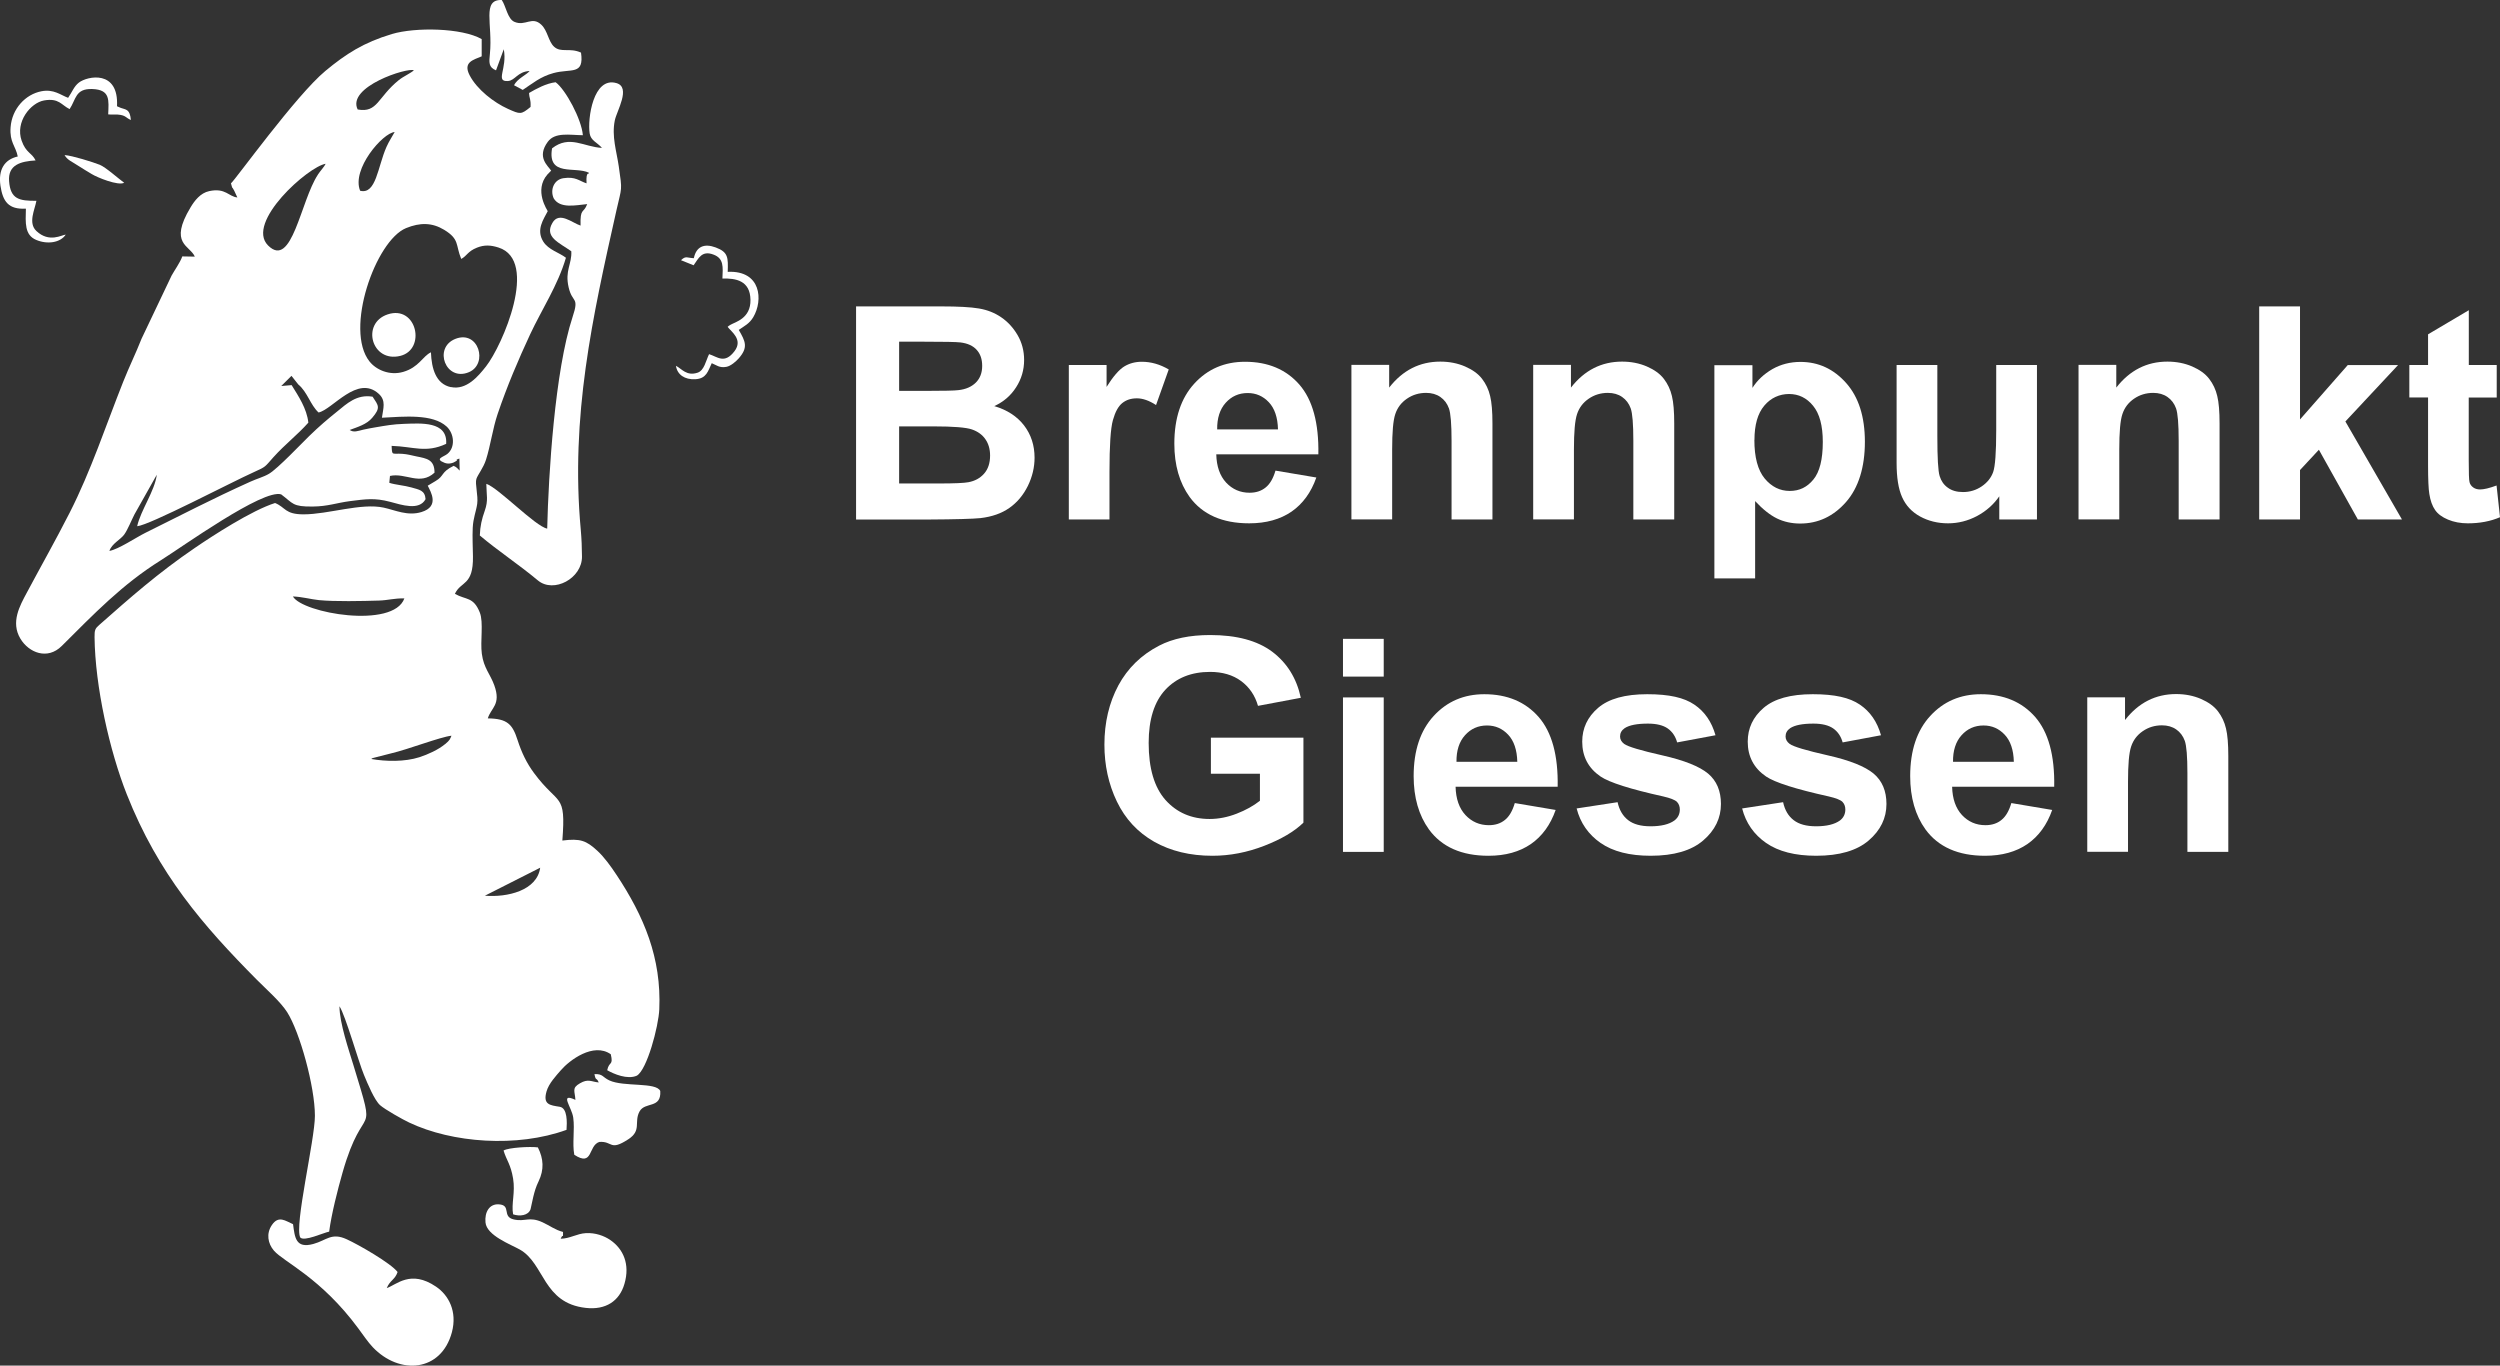 <?xml version="1.0" encoding="UTF-8"?><svg id="b" xmlns="http://www.w3.org/2000/svg" width="335.02" height="183" viewBox="0 0 335.02 183"><rect x="0" y="0" width="335.02" height="183" fill="#333333" stroke="none"/><g id="c"><g><path d="M80.69,19.82c-2.43-.11-4.36-1.79-6.71,.06-.65,3.85,3.1,2.38,4.92,3.26,.11,.37-.4-.44-.3,1.43-.99-.32-1.45-.94-3.11-.69-1.24,.19-1.81,1.54-1.29,2.7,.85,1.41,2.94,.92,4.49,.77-.5,1.33-.96,.44-.89,2.88-1.11-.35-2.87-1.96-3.78-.35-1.09,1.88,.88,2.62,2.54,3.79,.09,1.73-.88,2.57-.36,4.83,.5,2.19,1.46,1.18,.53,3.98-2.37,7.18-3.23,21.08-3.4,28.36-1.58-.29-6.54-5.48-8.16-6,.02,1.56,.29,2.19-.21,3.61-.39,1.1-.62,2.04-.66,3.31,2.5,2.11,5.05,3.75,7.78,6.02,2.12,1.77,5.94-.27,5.91-3.2,0-1.09-.06-2.48-.16-3.56-1.4-15.23,1.55-28.43,4.78-42.84,.72-3.2,.8-2.51,.31-5.89-.29-2.01-.97-4.02-.53-6.16,.26-1.27,2.19-4.42,.23-4.99-3.12-.92-3.91,4.79-3.6,6.75,.16,.97,.99,1.17,1.66,1.94" style="fill:#fff; fill-rule:evenodd;"/><path d="M51.83,172.61c.43-1.06,1.1-1.1,1.45-2.15-.9-1.18-5.2-3.65-6.82-4.39-2.05-.94-2.68,.14-4.47,.63-2.38,.65-2.48-.88-2.72-2.65-1.01-.43-1.93-1.23-2.84,.12-.77,1.13-.55,2.47,.29,3.44,1.36,1.54,6.27,3.61,11.29,10.4,.58,.78,1.3,1.85,1.93,2.51,3.59,3.79,9.2,3.34,10.62-2,.73-2.77-.43-4.95-2.13-6.1-3.42-2.32-5.29-.24-6.62,.2" style="fill:#fff; fill-rule:evenodd;"/><path d="M75.13,166.01c.38-.88,.31,.18,.32-.92-1.02-.25-1.8-.86-2.74-1.29-1.81-.83-2.33-.04-3.84-.38-1.67-.37-.28-1.93-2.04-2.03-1.25-.07-1.9,1.04-1.77,2.43,.16,1.76,3.4,2.95,4.6,3.63,3.34,1.88,3.06,7.18,8.85,7.82,2.66,.3,4.5-.91,5.17-3.22,.78-2.65-.17-4.7-1.9-5.88-.83-.57-2.01-.99-3.27-.92-1.22,.07-2.15,.74-3.38,.75" style="fill:#fff; fill-rule:evenodd;"/><path d="M80.25,145.06c-1.04-.1-1.41-.54-2.53,.11-1.13,.65-.68,1.02-.61,2.22-2.21-1.01-.48,.97-.29,2.39,.22,1.63-.15,3.42,.14,4.97,2.55,1.66,1.83-1.22,3.35-1.72,1.83-.14,1.36,1.29,3.89-.36,1.82-1.18,.73-2.29,1.5-3.72,.73-1.35,2.94-.33,2.78-2.75-.55-1.22-4.89-.51-6.83-1.42-.92-.43-.84-.89-1.99-.84,.2,1.03,.25,.34,.58,1.13" style="fill:#fff; fill-rule:evenodd;"/><path d="M66.47,9.43l1.04-2.83c.5,2.59-1.19,4.36,.54,4.26,.99-.06,1.27-1.25,2.92-1.35-.36,.5-1.69,1.04-2.08,1.92l1.16,.62c1.3-.85,2.35-1.78,4.13-2.26,2.35-.64,4.12,.34,3.68-2.74-1.53-.7-2.69,.07-3.62-.8-.76-.71-.84-2.11-1.69-2.93-1.27-1.21-2.13,.24-3.61-.39-.93-.39-1.13-2.1-1.7-2.93-2.7-.09-1.19,3.24-1.59,7.21-.12,1.16-.19,1.81,.83,2.22" style="fill:#fff; fill-rule:evenodd;"/><path d="M9.13,13.11c-1.02-.38-1.93-1.2-3.58-.88-2.13,.41-3.95,2.33-4.13,4.83-.15,2.01,.68,2.5,.96,3.91-1.8,.41-2.63,1.78-2.32,3.91,.32,2.13,1.07,3.21,3.41,3.08-.05,1.91-.19,3.53,1.38,4.19,1.51,.64,3.25,.37,3.96-.71-.52,.03-2.21,1.14-3.93-.48-1.15-1.08-.21-2.87,0-4.05-2.32,.02-3.48-.22-3.66-2.63-.17-2.21,1.57-2.66,3.55-2.78-.52-1.07-1.28-.97-1.87-2.65-.88-2.5,1.19-5.07,3.01-5.39,2-.35,2.32,.63,3.42,1.16,.87-1.3,.75-2.76,3.02-2.69,2.47,.08,2.22,1.5,2.15,3.4,.63,.07,1.04-.05,1.66,.07,.76,.15,.72,.4,1.38,.68-.13-1.49-.67-1.37-1.35-1.62l-.51-.22c.26-4.93-3.97-4.05-5.11-3.17-.66,.51-.89,1.25-1.44,2.04" style="fill:#fff; fill-rule:evenodd;"/><path d="M92.98,34.6c-.89-.03-1.07-.37-1.72,.27l1.69,.68c.67-.94,1.1-2.03,2.67-1.43,1.39,.52,1.26,1.64,1.19,3.21,1.78-.06,3.72,.26,3.76,2.85,.04,2.5-2.02,2.96-2.67,3.34-.27,.16-.21,.13-.39,.28,.45,.63,2.11,1.69,.92,3.26-1.35,1.78-2.31,.73-3.41,.4-.43,.88-.64,2.18-1.53,2.48-1.49,.5-2.13-.53-2.91-.92,.18,1.2,1.18,1.87,2.59,1.8,1.52-.08,1.7-1.09,2.21-2.15,.59,.23,1.02,.67,1.96,.49,.6-.11,1.3-.73,1.66-1.14,1.28-1.46,.91-2.25,0-3.81,.76-.53,1.42-.83,1.94-1.7,1.35-2.27,1.07-6.3-3.42-6.08,.06-1.92,.08-2.64-1.61-3.27-1.53-.57-2.61-.13-2.93,1.44" style="fill:#fff; fill-rule:evenodd;"/><path d="M67.48,154.18c.4,1.33,.96,1.83,1.28,3.76,.31,1.88-.26,3.37,0,4.79,.87,.3,2.04,.18,2.34-.69l.36-1.64c.19-.77,.36-1.36,.72-2.1,.75-1.57,.67-3.01-.1-4.54-1.04-.14-3.9,.02-4.58,.41" style="fill:#fff; fill-rule:evenodd;"/><path d="M51.95,42.13c-3.6,1.2-2.15,6.52,1.7,5.56,3.49-.87,2.21-6.86-1.7-5.56" style="fill:#fff; fill-rule:evenodd;"/><path d="M61.03,45.41c-3.02,1.19-1.3,5.79,1.82,4.46,2.6-1.11,1.29-5.68-1.82-4.46" style="fill:#fff; fill-rule:evenodd;"/><path d="M16.65,24.5c-.75-.54-2.5-2.11-3.29-2.42-.94-.37-3.68-1.23-4.71-1.3,.38,.67,.95,.85,1.78,1.4,.69,.45,1.2,.74,1.87,1.15,.73,.45,3.53,1.6,4.35,1.16" style="fill:#fff; fill-rule:evenodd;"/><path d="M82.63,117.26c-.76-1.16-1.66-2.4-2.58-3.25-1.5-1.38-2.29-1.67-4.69-1.37,.5-6.53-.47-4.56-3.8-9.05-.99-1.34-1.66-2.74-2.2-4.41-.68-2.12-1.36-2.88-3.99-2.91,.43-1.44,1.81-1.82,.87-4.43-.55-1.53-1.41-2.29-1.67-4.22-.23-1.7,.25-4.21-.27-5.53-.85-2.15-1.87-1.67-3.34-2.51,.8-1.74,2.48-1.04,2.42-5.02-.02-1.27-.09-2.56-.03-3.83,.06-1.32,.46-2.2,.6-3.22,.15-1.11-.32-2.68-.11-3.33,.16-.53,.94-1.47,1.29-2.58,.6-1.88,.9-4.19,1.56-6.13,1.26-3.72,2.78-7.29,4.36-10.68,1.53-3.28,3.71-6.56,4.79-10.25-.89-.69-2.34-1.05-3.04-2.17-.99-1.59,.05-2.99,.6-4.07,0-.06-1.91-2.77-.04-4.92l.4-.41s.07-.07,.1-.1c-.43-.66-1.98-1.79-.45-3.87,.97-1.32,2.94-.9,4.7-.88-.18-2.15-2.31-6.11-3.65-7.1-1.27,.15-2.62,.89-3.56,1.44,.04,.85,.25,.75,.2,1.87-1.28,1.05-1.38,1-3.03,.26-1.87-.84-4.15-2.59-5.14-4.51-.91-1.77,.51-2.05,1.62-2.53v-2.31c-2.64-1.51-8.89-1.62-12.03-.68-3.81,1.14-6.17,2.67-8.91,4.94-3.93,3.26-12.09,14.62-12.66,15.07,.3,1.05,.03,.19,.43,.97,.18,.36,.3,.68,.43,.92-1.16-.1-1.58-1.32-3.77-.85-1.19,.25-1.98,1.3-2.51,2.19-2.95,4.9-.07,5.07,.58,6.59l-1.68-.03c-.3,.84-1.04,1.85-1.43,2.56l-4.03,8.47c-.81,2.05-1.62,3.66-2.46,5.77-2.33,5.87-4.32,11.94-7.17,17.54-1.98,3.88-3.71,6.91-5.75,10.73-.93,1.74-2.18,3.94-.86,6.15,1.13,1.89,3.63,2.9,5.55,.98,4.28-4.26,8.09-8.24,13.26-11.47,2.91-1.82,13.71-9.6,16.14-8.84,1.63,1.22,1.49,1.66,4.22,1.63,2.06-.02,3.17-.49,5.03-.73,2.07-.26,3.28-.45,5.32,.09,1.61,.43,3.93,1.22,4.78-.35-.09-1.2-.84-1.26-1.9-1.57-.93-.27-2.21-.36-2.96-.62l.09-.92c2.09-.47,4.01,1.35,5.97-.44,0-1.76-1.04-1.9-2.43-2.18-.68-.14-1.16-.29-1.85-.34-1.45-.11-1.4,.32-1.47-1.07,2.95,.09,4.57,1,7.31-.27,.21-3.07-3.42-2.75-5.63-2.68-1.51,.05-2.44,.23-3.81,.46-.59,.1-1.13,.2-1.67,.32-.72,.17-1.27,.42-1.82,.04,1.06-.4,2.27-.74,3.02-1.63,1.17-1.37,.83-1.64,.05-2.83-2.14-.36-3.49,.97-4.73,1.97-1.39,1.12-2.4,1.98-3.75,3.29-1.03,1-4.23,4.38-5.4,5.07-.72,.43-1.6,.65-2.52,1.07-5.15,2.32-9.2,4.45-14.06,6.85-1.25,.62-3.6,2.21-4.81,2.42,.33-.99,1.47-1.49,1.99-2.2,.46-.64,.97-1.92,1.36-2.68l3-5.33c-.26,2.16-2.16,4.77-2.63,6.9,1.65-.13,12.57-5.87,15.64-7.25,1.67-.75,1.43-.67,2.63-2.01,1.54-1.71,3.19-2.96,4.67-4.62-.2-1.89-1.34-3.57-2.24-5.03l-1.39,.12,1.37-1.36,.91,1.15c1.24,1.03,1.61,2.74,2.72,3.76,1.87-.39,5.22-5.13,8.08-2.49,.98,.9,.59,1.92,.41,3.19,2.96-.15,6.78-.55,8.67,1.18,1.02,.94,1.2,2.78,.1,3.67-.52,.42-1.78,.65-.36,1.2,.55,.21,1.15,.03,1.52-.23,.44-.3-.37-.06,.45-.35l.04,1.62c-.31-.3-.36-.44-.81-.64-1.74,.85-1.22,1.34-2.43,2.04l-1.04,.62c.4,.81,1.62,2.78-.84,3.53-1.86,.57-3.5-.25-5.06-.59-3.01-.66-7.42,.9-10.74,.9-2.52,0-2.38-.93-3.82-1.52-3.12,.98-8.4,4.41-10.75,6.02-4.92,3.35-8.65,6.65-12.81,10.32-.55,.48-.64,.68-.63,1.63,.07,6.61,2.02,15.26,4.32,21.07,4.23,10.69,10.23,17.59,17.41,24.83,1.26,1.27,3.18,2.95,4.08,4.36,1.7,2.68,3.72,9.98,3.72,13.89,0,3.2-2.79,14.78-1.96,16.31,.53,.57,3.12-.65,3.87-.79,.31-2.38,1.14-5.61,1.79-7.9,2.89-10.16,4.7-3.78,1.48-14.35-.62-2.05-1.88-5.68-1.89-7.95,.8,1.19,2.58,7.53,3.29,9.21,.48,1.16,1.4,3.38,2.16,4.05,.63,.56,3.03,1.92,3.89,2.32,5.76,2.74,14.46,3.39,21.09,.98,.07-.98,.14-2.92-.91-3.09-1.31-.21-2.28-.28-1.77-2.06,.3-1.06,1.27-2.09,1.93-2.85,1.14-1.32,4.35-3.76,6.68-2.13,.37,1.59-.22,.88-.48,2.14,.87,.5,2.71,1.29,3.97,.73,1.36-.78,2.91-6.58,3.01-8.89,.3-6.89-2.04-12.44-5.73-18.02ZM42.61,23.39c-2.33,3.51-3.47,12.73-6.69,9.5-3.06-3.08,5.41-10.59,7.72-10.94-.16,.36-.74,.99-1.03,1.43Zm12.86-13.98c-.34,.35-1.43,.84-2.01,1.31-2.88,2.32-2.84,4.44-5.53,3.95-1.5-3.05,6.72-5.67,7.54-5.25Zm-2.58,8.28c-.31,.58-.75,1.21-1.1,2-1.18,2.66-1.38,6.42-3.53,5.87-1.18-2.89,3.04-7.76,4.63-7.87Zm7.53,34.19c-2-.42-2.59-2.48-2.67-4.67-1.12,.53-1.61,2.02-3.73,2.63-1.79,.52-3.6-.26-4.5-1.4-3.39-4.26,.81-16.19,4.89-17.87,1.89-.77,3.49-.75,5.1,.22,2.11,1.28,1.51,2.01,2.3,3.91,.79-.43,.85-1.01,2.1-1.51,1-.4,1.85-.35,2.89-.02,5.48,1.74,.52,13.15-1.67,15.93-1.03,1.31-2.61,3.21-4.7,2.77Zm-21.17,28.05c1.24,.04,2.41,.38,3.49,.49,2.13,.21,5.82,.13,8.03,.06,1.28-.04,2.03-.32,3.42-.29-1.48,4.11-13.66,1.99-14.94-.26Zm20.39,19.79c-.91,.75-2.27,1.37-3.43,1.75-2,.64-4.51,.58-6.46,.24,.28-.18,.02-.06,.46-.19l2.19-.56c2.32-.54,6.61-2.21,8.1-2.37-.2,.46-.18,.57-.86,1.14Zm5.34,20.31l7.41-3.75c-.42,3.07-4.41,4-7.41,3.75Z" style="fill:#fff; fill-rule:evenodd;"/><path d="M120.49,57.13v7.66h5.34c2.07,0,3.4-.06,3.95-.17,.86-.16,1.56-.54,2.09-1.14,.54-.61,.81-1.42,.81-2.43,0-.86-.21-1.59-.63-2.19-.41-.6-1.02-1.04-1.8-1.31-.78-.27-2.49-.41-5.12-.41h-4.66Zm0-11.33v6.58h3.78c2.24,0,3.64-.03,4.18-.1,.98-.11,1.76-.45,2.33-1.02,.56-.57,.84-1.3,.84-2.22s-.24-1.6-.73-2.15c-.49-.55-1.21-.88-2.17-1-.57-.07-2.21-.1-4.92-.1h-3.31Zm-5.78-4.74h11.42c2.27,0,3.95,.09,5.06,.28,1.12,.19,2.11,.58,2.98,1.18,.88,.6,1.61,1.39,2.19,2.38,.58,.99,.88,2.11,.88,3.34,0,1.33-.36,2.56-1.08,3.67-.72,1.12-1.69,1.95-2.92,2.51,1.73,.51,3.06,1.38,4,2.6,.93,1.22,1.4,2.66,1.4,4.31,0,1.3-.3,2.56-.9,3.79-.61,1.23-1.43,2.21-2.48,2.95-1.04,.73-2.33,1.18-3.87,1.36-.96,.1-3.28,.17-6.95,.19h-9.72v-28.55Z" style="fill:#fff;"/><path d="M148.69,69.61h-5.46v-20.7h5.06v2.94c.87-1.39,1.66-2.3,2.35-2.73,.7-.43,1.49-.64,2.37-.64,1.25,0,2.45,.35,3.61,1.03l-1.7,4.77c-.92-.6-1.78-.9-2.57-.9s-1.42,.21-1.95,.63c-.53,.42-.95,1.18-1.26,2.29-.31,1.1-.46,3.42-.46,6.93v6.38Z" style="fill:#fff;"/><path d="M171.26,57.53c-.04-1.59-.45-2.8-1.22-3.62-.78-.83-1.72-1.24-2.84-1.24-1.19,0-2.17,.44-2.95,1.31-.78,.87-1.16,2.06-1.14,3.56h8.15Zm-.32,5.54l5.46,.92c-.7,2-1.81,3.52-3.32,4.57-1.52,1.04-3.41,1.57-5.68,1.57-3.6,0-6.26-1.18-7.98-3.53-1.36-1.89-2.05-4.27-2.05-7.14,0-3.43,.9-6.12,2.68-8.06,1.79-1.95,4.05-2.92,6.79-2.92,3.07,0,5.5,1.02,7.28,3.05,1.77,2.03,2.63,5.15,2.55,9.35h-13.68c.04,1.62,.48,2.88,1.32,3.79,.84,.9,1.89,1.36,3.14,1.36,.86,0,1.57-.23,2.15-.7,.58-.46,1.02-1.22,1.32-2.25Z" style="fill:#fff;"/><path d="M199.98,69.61h-5.46v-10.55c0-2.23-.12-3.67-.35-4.33-.24-.66-.62-1.16-1.15-1.53-.53-.37-1.17-.55-1.91-.55-.96,0-1.81,.26-2.57,.78-.76,.52-1.28,1.21-1.56,2.06-.29,.86-.42,2.44-.42,4.75v9.36h-5.46v-20.7h5.06v3.04c1.81-2.32,4.09-3.48,6.85-3.48,1.21,0,2.32,.22,3.32,.65,1.01,.44,1.77,.99,2.28,1.66,.52,.68,.88,1.44,1.08,2.3,.21,.86,.31,2.08,.31,3.68v12.85Z" style="fill:#fff;"/><path d="M224.34,69.61h-5.46v-10.55c0-2.23-.12-3.67-.35-4.33-.24-.66-.62-1.16-1.15-1.53-.53-.37-1.17-.55-1.91-.55-.96,0-1.81,.26-2.57,.78-.76,.52-1.28,1.21-1.56,2.06-.29,.86-.42,2.44-.42,4.75v9.36h-5.46v-20.7h5.06v3.04c1.81-2.32,4.09-3.48,6.85-3.48,1.21,0,2.32,.22,3.32,.65,1.01,.44,1.77,.99,2.28,1.66,.52,.68,.88,1.44,1.08,2.3,.21,.86,.31,2.08,.31,3.68v12.85Z" style="fill:#fff;"/><path d="M235.1,58.95c0,2.33,.46,4.05,1.38,5.17,.92,1.11,2.04,1.67,3.36,1.67s2.33-.51,3.17-1.53c.84-1.02,1.26-2.7,1.26-5.03,0-2.18-.43-3.79-1.3-4.85-.86-1.06-1.94-1.58-3.22-1.58s-2.45,.52-3.32,1.56c-.88,1.04-1.32,2.57-1.32,4.61m-5.38-10.03h5.11v3.04c.66-1.04,1.56-1.87,2.68-2.52,1.13-.64,2.39-.96,3.76-.96,2.4,0,4.44,.94,6.12,2.83,1.67,1.88,2.51,4.51,2.51,7.88s-.84,6.15-2.53,8.07c-1.69,1.92-3.74,2.88-6.14,2.88-1.14,0-2.18-.23-3.11-.68-.92-.45-1.91-1.23-2.93-2.33v10.36h-5.46v-28.55Z" style="fill:#fff;"/><path d="M267.92,69.61v-3.1c-.76,1.1-1.75,1.98-2.98,2.64-1.23,.65-2.52,.98-3.89,.98s-2.64-.31-3.75-.92c-1.11-.61-1.91-1.48-2.4-2.58-.5-1.11-.74-2.64-.74-4.59v-13.13h5.46v9.53c0,2.92,.1,4.7,.31,5.36,.2,.66,.56,1.18,1.1,1.56,.53,.39,1.21,.58,2.03,.58,.94,0,1.77-.26,2.52-.77,.74-.51,1.25-1.15,1.52-1.91,.27-.76,.41-2.63,.41-5.6v-8.75h5.46v20.7h-5.06Z" style="fill:#fff;"/><path d="M297.42,69.61h-5.46v-10.55c0-2.23-.12-3.67-.35-4.33-.24-.66-.62-1.16-1.15-1.53-.53-.37-1.17-.55-1.91-.55-.96,0-1.81,.26-2.57,.78-.76,.52-1.28,1.21-1.56,2.06-.29,.86-.42,2.44-.42,4.75v9.36h-5.46v-20.7h5.06v3.04c1.81-2.32,4.09-3.48,6.85-3.48,1.21,0,2.32,.22,3.32,.65,1.01,.44,1.77,.99,2.28,1.66,.52,.68,.88,1.44,1.08,2.3,.21,.86,.31,2.08,.31,3.68v12.85Z" style="fill:#fff;"/><polygon points="302.75 69.61 302.75 41.06 308.22 41.06 308.22 56.21 314.62 48.92 321.36 48.92 314.3 56.48 321.88 69.61 315.97 69.61 310.75 60.27 308.22 62.99 308.22 69.61 302.75 69.61" style="fill:#fff;"/><path d="M334.58,48.92v4.35h-3.75v8.38c0,1.7,.03,2.69,.11,2.97,.07,.28,.23,.51,.49,.7,.25,.18,.56,.27,.92,.27,.51,0,1.24-.17,2.21-.53l.46,4.25c-1.27,.55-2.71,.82-4.31,.82-.98,0-1.87-.17-2.66-.5-.79-.33-1.37-.76-1.73-1.29-.37-.53-.63-1.24-.77-2.15-.11-.64-.17-1.93-.17-3.87v-9.06h-2.51v-4.35h2.51v-4.11l5.46-3.23v7.34h3.75Z" style="fill:#fff;"/><path d="M162.27,103.68v-4.83h12.4v11.39c-1.2,1.18-2.95,2.21-5.24,3.1-2.29,.89-4.61,1.34-6.96,1.34-2.98,0-5.58-.63-7.8-1.88-2.21-1.26-3.88-3.06-5-5.39-1.12-2.33-1.67-4.88-1.67-7.62,0-2.98,.63-5.62,1.87-7.94,1.25-2.31,3.07-4.09,5.47-5.33,1.83-.95,4.11-1.42,6.83-1.42,3.54,0,6.31,.74,8.31,2.23,1.99,1.5,3.27,3.55,3.84,6.18l-5.74,1.08c-.4-1.4-1.16-2.51-2.27-3.33-1.1-.81-2.49-1.22-4.15-1.22-2.51,0-4.51,.8-6,2.4-1.48,1.6-2.23,3.97-2.23,7.12,0,3.4,.75,5.94,2.25,7.64,1.51,1.69,3.48,2.55,5.92,2.55,1.2,0,2.41-.24,3.62-.71,1.22-.47,2.25-1.05,3.12-1.73v-3.62h-6.58Z" style="fill:#fff;"/><path d="M179.97,114.16v-20.7h5.46v20.7h-5.46Zm0-23.49v-5.06h5.46v5.06h-5.46Z" style="fill:#fff;"/><path d="M203.33,102.08c-.04-1.59-.45-2.8-1.22-3.62-.78-.83-1.72-1.24-2.84-1.24-1.19,0-2.17,.44-2.95,1.31-.78,.87-1.16,2.06-1.14,3.56h8.15Zm-.32,5.54l5.46,.92c-.7,2-1.81,3.52-3.32,4.57-1.52,1.04-3.41,1.57-5.68,1.57-3.6,0-6.26-1.18-7.98-3.53-1.36-1.89-2.05-4.27-2.05-7.14,0-3.43,.9-6.12,2.68-8.06,1.79-1.95,4.05-2.92,6.79-2.92,3.07,0,5.5,1.02,7.28,3.05,1.77,2.03,2.63,5.15,2.55,9.35h-13.68c.04,1.62,.48,2.88,1.32,3.79,.84,.9,1.89,1.36,3.14,1.36,.86,0,1.57-.23,2.15-.7,.58-.46,1.02-1.22,1.32-2.25Z" style="fill:#fff;"/><path d="M211.27,108.34l5.5-.84c.23,1.06,.71,1.86,1.42,2.41,.71,.55,1.71,.82,3,.82,1.42,0,2.48-.26,3.2-.78,.48-.37,.72-.86,.72-1.47,0-.41-.13-.76-.39-1.03-.27-.26-.88-.5-1.83-.72-4.42-.98-7.22-1.87-8.4-2.67-1.64-1.12-2.46-2.68-2.46-4.67,0-1.8,.71-3.31,2.13-4.53,1.42-1.22,3.61-1.83,6.58-1.83s4.94,.46,6.31,1.39c1.38,.93,2.33,2.3,2.84,4.11l-5.14,.96c-.22-.81-.65-1.44-1.26-1.87-.62-.43-1.5-.65-2.65-.65-1.45,0-2.49,.2-3.12,.61-.42,.29-.62,.66-.62,1.11,0,.39,.18,.72,.55,1,.5,.37,2.21,.88,5.13,1.54,2.92,.66,4.97,1.48,6.12,2.44,1.15,.97,1.72,2.33,1.72,4.07,0,1.89-.79,3.53-2.38,4.89-1.58,1.36-3.93,2.05-7.04,2.05-2.82,0-5.05-.57-6.7-1.71-1.64-1.14-2.72-2.68-3.22-4.63" style="fill:#fff;"/><path d="M233.45,108.34l5.5-.84c.23,1.06,.7,1.86,1.42,2.41,.71,.55,1.71,.82,3,.82,1.42,0,2.48-.26,3.2-.78,.48-.37,.72-.86,.72-1.47,0-.41-.13-.76-.39-1.03-.27-.26-.88-.5-1.83-.72-4.42-.98-7.22-1.87-8.4-2.67-1.64-1.12-2.46-2.68-2.46-4.67,0-1.8,.71-3.31,2.13-4.53,1.42-1.22,3.61-1.83,6.58-1.83s4.94,.46,6.31,1.39c1.38,.93,2.33,2.3,2.84,4.11l-5.14,.96c-.22-.81-.65-1.44-1.26-1.87-.62-.43-1.5-.65-2.65-.65-1.45,0-2.49,.2-3.12,.61-.42,.29-.62,.66-.62,1.11,0,.39,.18,.72,.55,1,.5,.37,2.21,.88,5.13,1.54,2.92,.66,4.97,1.48,6.12,2.44,1.15,.97,1.72,2.33,1.72,4.07,0,1.89-.79,3.53-2.38,4.89-1.58,1.36-3.93,2.05-7.04,2.05-2.82,0-5.05-.57-6.7-1.71-1.64-1.14-2.72-2.68-3.22-4.63" style="fill:#fff;"/><path d="M269.87,102.08c-.04-1.59-.45-2.8-1.22-3.62-.78-.83-1.72-1.24-2.84-1.24-1.19,0-2.17,.44-2.95,1.31-.78,.87-1.16,2.06-1.14,3.56h8.15Zm-.32,5.54l5.46,.92c-.7,2-1.81,3.52-3.32,4.57-1.52,1.04-3.41,1.57-5.68,1.57-3.6,0-6.26-1.18-7.98-3.53-1.36-1.89-2.05-4.27-2.05-7.14,0-3.43,.9-6.12,2.68-8.06,1.79-1.95,4.05-2.92,6.79-2.92,3.07,0,5.5,1.02,7.28,3.05,1.77,2.03,2.63,5.15,2.55,9.35h-13.68c.04,1.62,.48,2.88,1.32,3.79,.84,.9,1.89,1.36,3.14,1.36,.86,0,1.58-.23,2.15-.7,.58-.46,1.02-1.22,1.32-2.25Z" style="fill:#fff;"/><path d="M298.59,114.16h-5.46v-10.55c0-2.23-.12-3.67-.35-4.33-.24-.66-.62-1.16-1.15-1.53-.53-.37-1.17-.55-1.91-.55-.96,0-1.81,.26-2.57,.78-.76,.52-1.28,1.21-1.56,2.06-.29,.86-.42,2.44-.42,4.75v9.36h-5.46v-20.7h5.06v3.04c1.81-2.32,4.09-3.48,6.85-3.48,1.21,0,2.32,.22,3.32,.65,1.01,.44,1.77,.99,2.28,1.66,.52,.68,.88,1.44,1.08,2.3,.21,.86,.31,2.08,.31,3.68v12.85Z" style="fill:#fff;"/></g></g></svg>